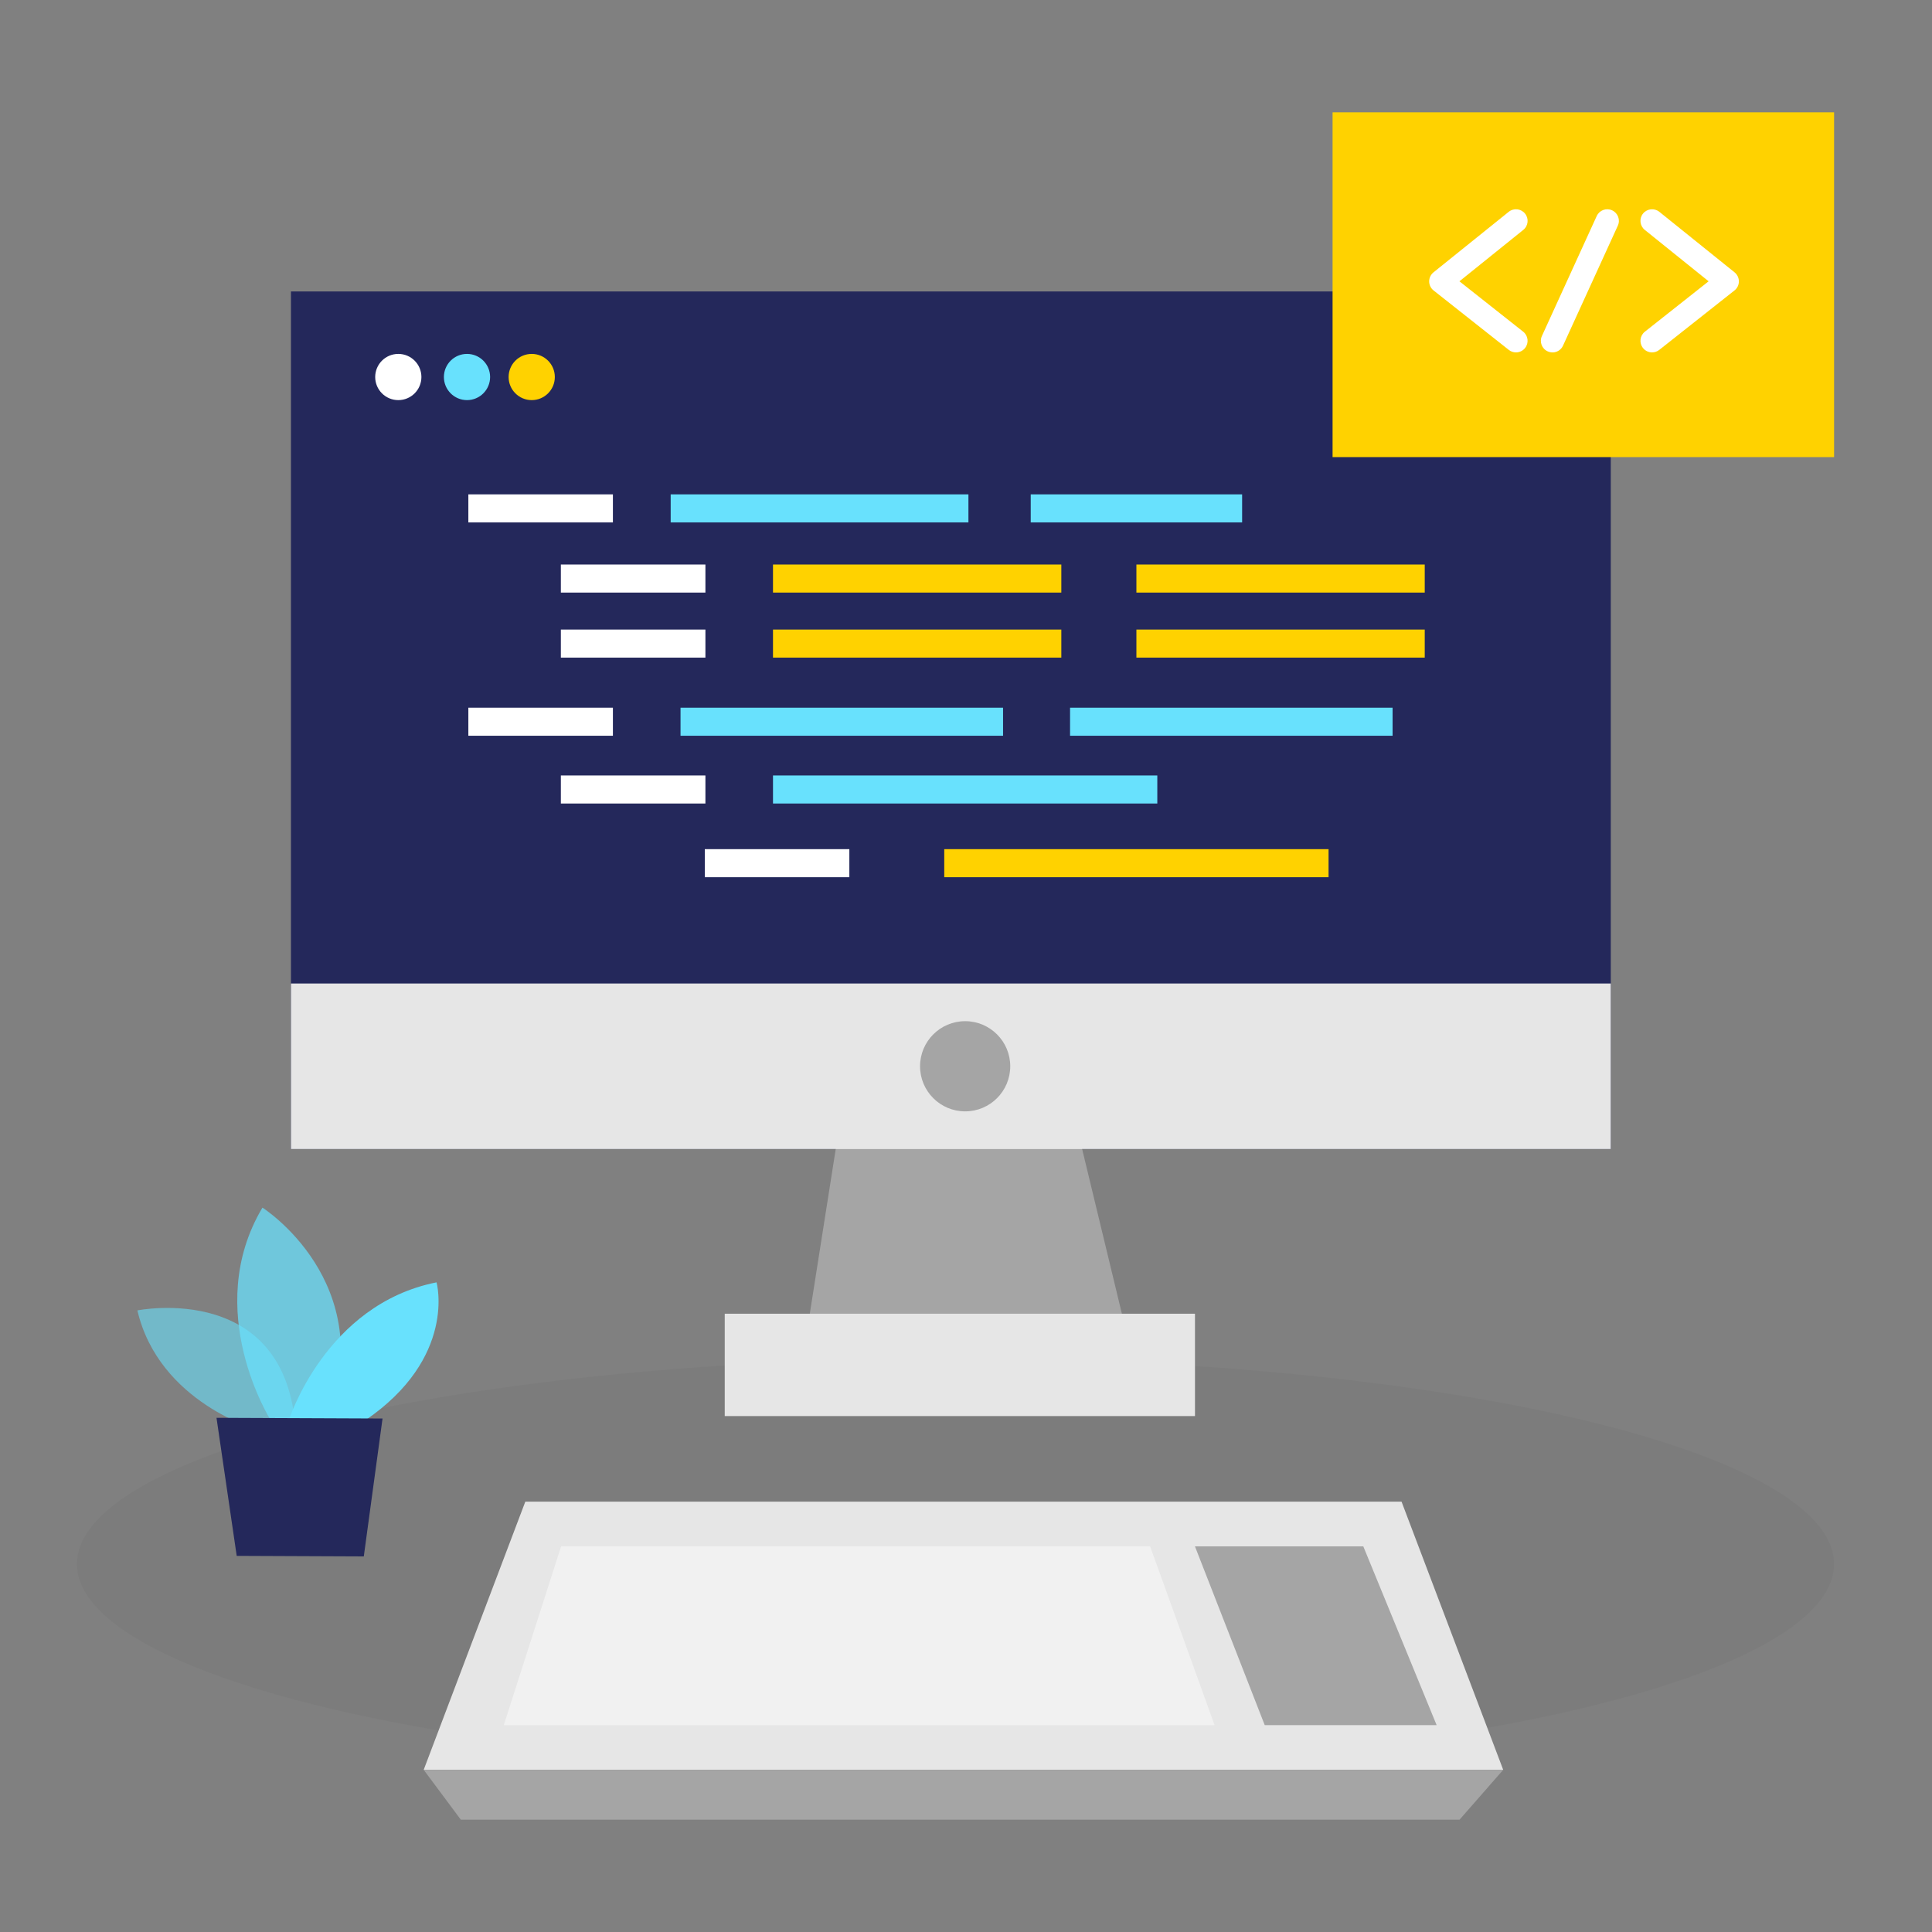 <svg transform="scale(1)" id="_0180_html" xmlns="http://www.w3.org/2000/svg" viewBox="0 0 500 500" class="show_show__wrapper__graphic__5Waiy "><rect x="0" y="0" width="500" height="500" fill="#808080" stroke="none"/><title>React</title><defs><style>.cls-1{fill:#fff;}.cls-2{fill:#a5a5a5;}.cls-3{opacity:.58;}.cls-3,.cls-4,.cls-5,.cls-6{fill:none;}.cls-4{opacity:.44;}.cls-7{fill:#e6e6e6;}.cls-5{opacity:.03;}.cls-6{opacity:.73;}.cls-8{fill:#24285b;}.cls-9{fill:#000001;}.cls-10{fill:#ffd200;}.cls-11{fill:#68e1fd;}</style></defs><g class="cls-5" id="sd"><ellipse class="cls-9" cx="247.28" cy="404.77" rx="227.37" ry="53.26"></ellipse></g><g id="monitor"><rect class="cls-8" x="75.3" y="75.43" width="341.57" height="221.94"></rect><polygon class="cls-2" points="220.28 272.02 207.3 354.44 293.83 354.44 273.94 272.02 220.28 272.02"></polygon><rect class="cls-7" x="187.56" y="339.99" width="121.7" height="26.49"></rect><circle class="cls-1" cx="103.08" cy="97.57" r="5.98"></circle><circle class="cls-11" cx="120.86" cy="97.57" r="5.98"></circle><circle class="cls-10" cx="137.61" cy="97.57" r="5.98"></circle><rect class="cls-7" x="75.3" y="254.53" width="341.57" height="42.84"></rect><circle class="cls-2" cx="249.78" cy="275.95" r="11.67"></circle><rect class="cls-11" x="200.05" y="200.69" width="99.46" height="7.26"></rect><rect class="cls-10" x="244.37" y="219.76" width="99.46" height="7.26"></rect><rect class="cls-11" x="176.12" y="183.15" width="83.47" height="7.26"></rect><rect class="cls-11" x="276.93" y="183.15" width="83.47" height="7.26"></rect><rect class="cls-10" x="200.05" y="162.93" width="74.62" height="7.26"></rect><rect class="cls-10" x="294.1" y="162.93" width="74.62" height="7.26"></rect><rect class="cls-1" x="145.15" y="200.69" width="37.41" height="7.26"></rect><rect class="cls-1" x="182.4" y="219.76" width="37.41" height="7.26"></rect><rect class="cls-1" x="121.21" y="183.15" width="37.41" height="7.26"></rect><rect class="cls-1" x="121.21" y="127.94" width="37.41" height="7.26"></rect><rect class="cls-1" x="145.15" y="146.1" width="37.41" height="7.26"></rect><rect class="cls-10" x="200.05" y="146.1" width="74.62" height="7.26"></rect><rect class="cls-10" x="294.1" y="146.1" width="74.62" height="7.26"></rect><rect class="cls-1" x="145.15" y="162.93" width="37.41" height="7.26"></rect><rect class="cls-11" x="173.57" y="127.94" width="77.06" height="7.26"></rect><rect class="cls-11" x="266.75" y="127.94" width="54.71" height="7.26"></rect></g><g id="code"><rect class="cls-10" x="344.87" y="29.07" width="129.79" height="89.23"></rect><path class="cls-1" d="m392.33,91.2c-.65,0-1.31-.21-1.86-.65l-19.46-15.38c-.72-.57-1.14-1.43-1.14-2.34,0-.91.41-1.78,1.12-2.35l19.46-15.66c1.29-1.04,3.18-.84,4.23.46,1.04,1.29.84,3.18-.46,4.22l-16.52,13.3,16.5,13.04c1.3,1.03,1.52,2.92.49,4.22-.59.75-1.47,1.14-2.36,1.14Z"></path><path class="cls-1" d="m427.56,91.2c-.89,0-1.77-.39-2.36-1.14-1.03-1.3-.81-3.19.49-4.22l16.5-13.04-16.52-13.3c-1.29-1.04-1.5-2.93-.46-4.22,1.04-1.29,2.93-1.5,4.23-.46l19.46,15.66c.71.57,1.12,1.44,1.12,2.35,0,.91-.42,1.78-1.14,2.34l-19.46,15.38c-.55.44-1.21.65-1.86.65Z"></path><path class="cls-1" d="m401.78,91.2c-.42,0-.84-.09-1.25-.27-1.51-.69-2.18-2.47-1.48-3.98l14.18-31.04c.69-1.51,2.47-2.17,3.98-1.48,1.51.69,2.18,2.47,1.48,3.98l-14.18,31.04c-.5,1.11-1.59,1.76-2.73,1.76Z"></path></g><g id="tab"><polygon class="cls-7" points="362.72 388.63 255 388.63 243.67 388.63 135.95 388.63 109.65 458.03 243.67 458.03 255 458.03 389.03 458.03 362.72 388.63"></polygon><g class="cls-4"><polygon class="cls-1" points="297.65 400.2 240.72 400.2 232.12 400.2 145.21 400.2 130.38 446.46 232.12 446.46 240.72 446.46 314.33 446.46 297.65 400.2"></polygon></g><polygon class="cls-2" points="309.25 400.2 327.31 446.46 371.8 446.46 352.82 400.2 309.25 400.2"></polygon><polygon class="cls-2" points="109.65 458.03 119.26 470.93 377.73 470.93 389.03 458.03 109.65 458.03"></polygon></g><g id="plant"><g class="cls-3"><path class="cls-11" d="m66.92,370.14s-25.76-7.04-31.37-31.01c0,0,39.92-8.07,41.06,33.13l-9.69-2.12Z"></path></g><g class="cls-6"><path class="cls-11" d="m70.08,367.59s-18-28.46-2.16-55.06c0,0,30.35,19.28,16.87,55.12l-14.71-.06Z"></path></g><path class="cls-11" d="m74.72,367.61s9.51-30.05,38.26-35.74c0,0,5.39,19.51-18.62,35.83l-19.64-.08Z"></path><polygon class="cls-8" points="56.03 366.93 61.26 402.66 94.15 402.8 99 367.11 56.03 366.93"></polygon></g></svg>